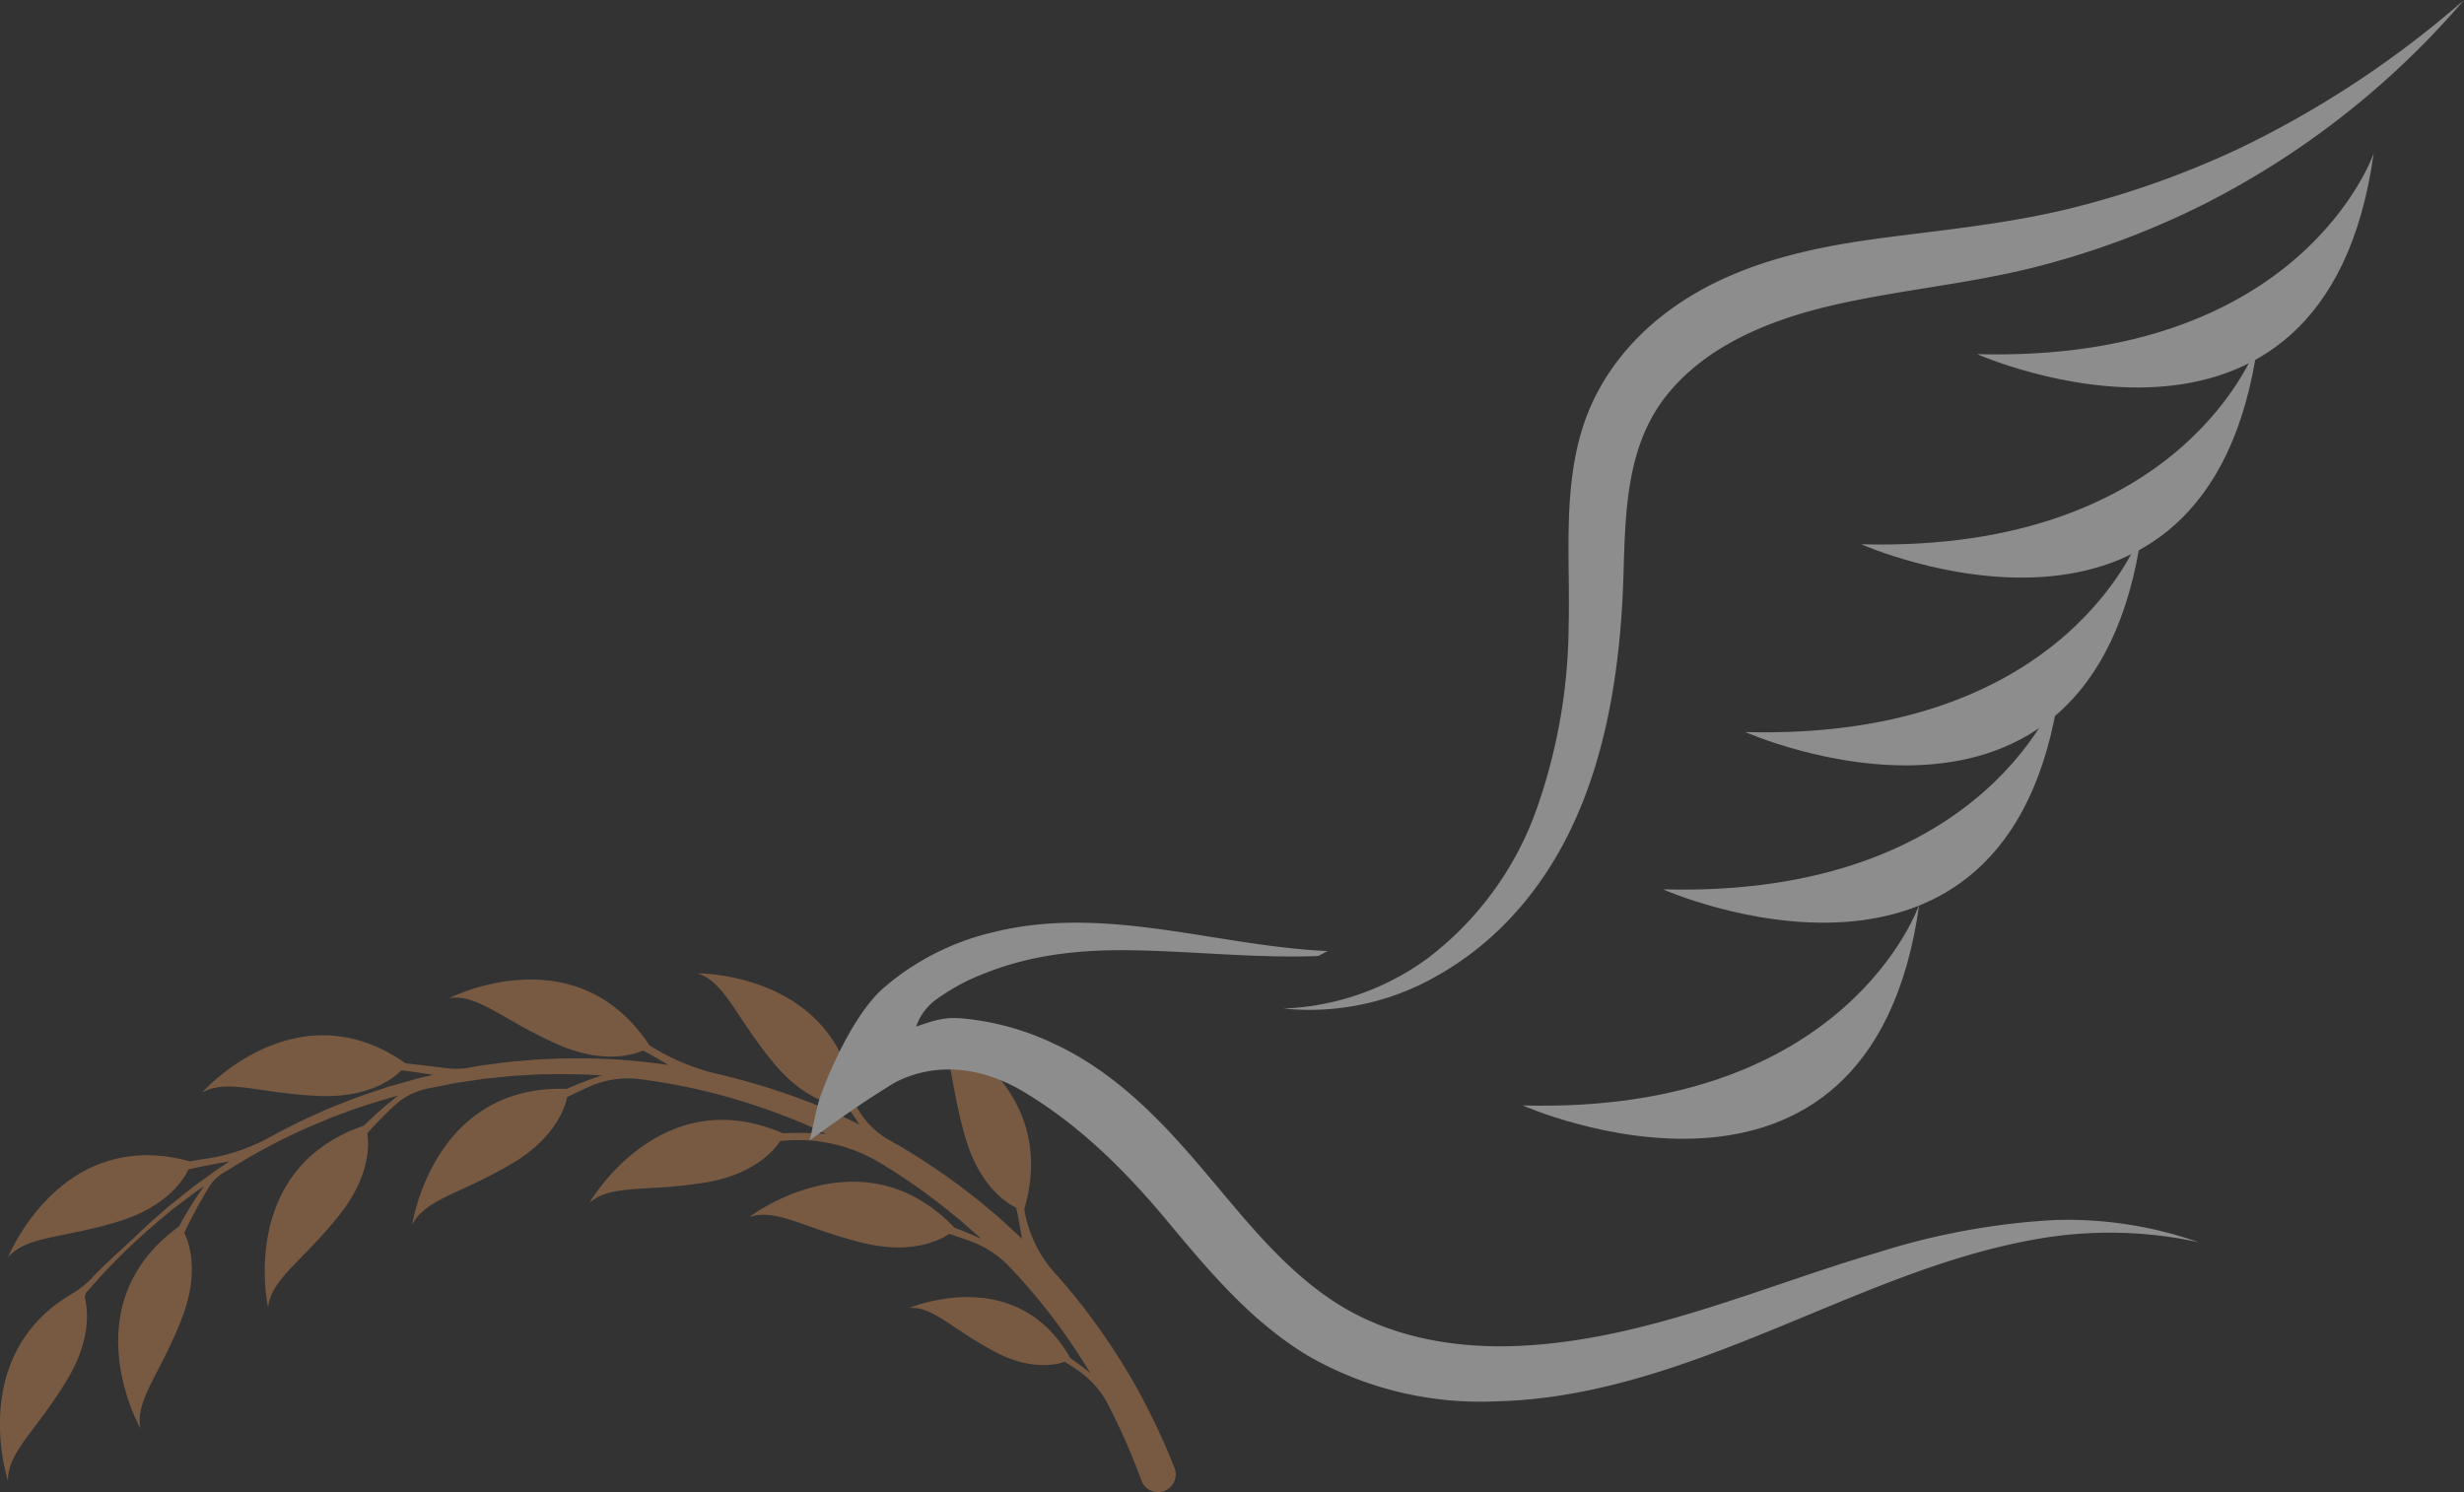 <svg xmlns="http://www.w3.org/2000/svg" width="302.862" height="183.438" viewBox="0 0 302.862 183.438">
  <rect x="0" y="0" width="302.862" height="183.438" fill="#333333" stroke="none"/>
  <g id="symbol1" transform="translate(-828.513 -1150.516)" opacity="0.44">
    <path id="Path_5327" data-name="Path 5327" d="M239.681,48.089c4,4.845,7.971,5.353,9.064,5.4.552.774,1.038,1.5,1.467,2.162-1.9-.939-3.831-1.816-5.8-2.611a83.532,83.532,0,0,0-10.243-3.269c-.384-.1-.768-.192-1.151-.281a27.344,27.344,0,0,1-8.108-3.266c-.165-.1-.336-.2-.5-.3l.007,0C215.354,32.175,199.83,40.1,199.83,40.1c3.53-.507,6.518,2.693,13.272,5.682,5.75,2.543,9.527,1.223,10.527.771,1.2.644,2.248,1.251,3.118,1.778q-1.573-.226-3.163-.4a74.625,74.625,0,0,0-10.716-.37l-1.336.051c-.449.014-.895.034-1.337.079l-2.67.223c-.887.092-1.768.223-2.656.332-.442.062-.884.1-1.326.182l-1.316.23a9.008,9.008,0,0,1-2.646.072l-5.161-.613h.007c-13.478-9.458-25.009,3.612-25.009,3.612,3.1-1.772,7.056.11,14.434.408,6.285.254,9.311-2.361,10.071-3.146,1.5.178,2.81.377,3.886.562l-.819.185c-.877.175-1.72.452-2.584.682l-1.288.36c-.429.117-.857.236-1.275.387-1.69.569-3.386,1.1-5.031,1.792l-1.24.487-.62.243-.607.274-2.43,1.1c-1.408.685-2.807,1.395-4.177,2.145a23.191,23.191,0,0,1-7.926,2.663c-.648.089-1.278.192-1.9.308l.007,0c-15.87-4.383-22.346,11.795-22.346,11.795,2.323-2.7,6.682-2.262,13.735-4.458,6-1.871,7.978-5.349,8.43-6.346,2.066-.473,3.807-.778,5.027-.966l-.127.086-1.114.723c-.37.24-.726.514-1.086.771l-2.155,1.556L166.21,65c-.346.281-.7.552-1.035.836l-1,.881c-1.062.908-2.09,1.857-3.091,2.837l0,0c-1.474,1.374-3.608,3.262-5.13,4.876a10.847,10.847,0,0,1-2.409,1.957c-13.108,7.583-7.978,23.066-7.978,23.066-.065-3.564,3.482-6.13,7.292-12.463,3.005-5.006,2.495-8.735,2.149-10.082.038-.168.089-.37.123-.541l1.744-1.964a76.236,76.236,0,0,1,7.652-7.268l1.011-.85c.339-.274.7-.535,1.042-.8l2.1-1.59,1-.682a43.614,43.614,0,0,0-3.115,5.006V68.2c-13.33,9.667-4.719,24.82-4.719,24.82-.668-3.5,2.4-6.631,5.079-13.515,2.282-5.856.8-9.571.3-10.548,1.134-2.364,2.272-4.349,2.968-5.5a5.268,5.268,0,0,1,1.744-1.8l.007-.007,1.124-.689a75.453,75.453,0,0,1,9.29-4.921l2.419-1.025.606-.254.617-.223,1.237-.452c1.631-.634,3.317-1.114,4.986-1.631.415-.137.84-.243,1.265-.35l.027,0a44.284,44.284,0,0,0-4.208,3.687l.007-.007c-15.579,5.346-11.778,22.353-11.778,22.353.387-3.543,4.232-5.637,8.814-11.435,3.9-4.935,3.561-8.92,3.372-10,1.24-1.343,2.361-2.454,3.228-3.276A8.437,8.437,0,0,1,197.3,51.2l.027-.007,2.57-.511.644-.127.648-.1,1.3-.192,1.3-.192c.432-.065.867-.1,1.3-.144.87-.086,1.734-.188,2.6-.257l2.611-.151c.435-.034.87-.045,1.313-.045l1.3-.017c1.9-.014,3.78.034,5.665.154a45.566,45.566,0,0,0-4.345,1.659l.007,0c-16.459-.565-18.981,16.678-18.981,16.678,1.628-3.173,5.97-3.756,12.313-7.535,5.4-3.218,6.514-7.063,6.723-8.139.987-.487,1.9-.908,2.7-1.268a11.627,11.627,0,0,1,6.309-.925l.031.007a74.407,74.407,0,0,1,10.219,2.046,81.284,81.284,0,0,1,9.828,3.413c.932.4,1.844.829,2.755,1.264a45.458,45.458,0,0,0-5.346-.089h.007c-15.1-6.555-23.772,8.563-23.772,8.563,2.68-2.354,6.929-1.309,14.221-2.5,6.206-1.014,8.646-4.184,9.235-5.106.24-.021.473-.041.7-.058a19.423,19.423,0,0,1,11.391,2.632l.055.031a74.417,74.417,0,0,1,8.5,5.932c.661.552,1.357,1.066,1.994,1.652l1.943,1.713-.038.055q-1.583-.725-3.118-1.3v0c-11.381-11.9-25.228-1.319-25.228-1.319,3.382-1.134,6.895,1.48,14.077,3.207,6.114,1.47,9.592-.507,10.493-1.131.932.3,1.785.6,2.546.877a12.435,12.435,0,0,1,4.921,3.228l.021.021a72.25,72.25,0,0,1,6.573,7.967q1.743,2.457,3.293,5.034c-.829-.682-1.658-1.312-2.488-1.881h.007C269.495,72.6,256.36,78.2,256.36,78.2c2.913-.216,5.174,2.57,10.527,5.39,4.558,2.4,7.721,1.535,8.56,1.223.562.353,1.08.692,1.552,1.011a11.312,11.312,0,0,1,3.715,4.116l.014.024a82.539,82.539,0,0,1,4.15,9.42l.01.034.007.01a2.145,2.145,0,0,0,2.1,1.412,2.185,2.185,0,0,0,1.95-2.985,85.748,85.748,0,0,0-4.637-9.831,81.767,81.767,0,0,0-5.932-9.088c-1.3-1.748-2.687-3.423-4.143-5.037a15.546,15.546,0,0,1-3.752-7.83v0c4.623-15.8-11.459-22.517-11.459-22.517,2.673,2.364,2.162,6.713,4.253,13.8,1.779,6.028,5.229,8.056,6.216,8.526.312,1.46.542,2.755.709,3.821-.939-.9-1.905-1.775-2.865-2.652l-2.077-1.737c-.679-.589-1.419-1.11-2.125-1.669a77.627,77.627,0,0,0-9.009-5.945l-.192-.106a10.351,10.351,0,0,1-3.752-3.6c-.151-.247-.3-.487-.459-.726l.007,0c-1.957-16.346-19.389-16.2-19.389-16.2,3.386,1.124,4.626,5.322,9.338,11.017" transform="translate(683.929 1233.106)" fill="#cf8c55"/>
    <path id="Path_5328" data-name="Path 5328" d="M203.592,122.846a31.87,31.87,0,0,1-12.974,3.286,31.462,31.462,0,0,0,18.34-3.715l.212-.12a37.513,37.513,0,0,0,8.615-6.514c11.141-11.223,14.156-27.657,14.629-42.859.237-7.628.291-15.835,5.26-22.113,5-6.312,13.039-9.434,20.654-11.175,8.108-1.854,16.425-2.573,24.5-4.6a102.49,102.49,0,0,0,20.979-7.8A103.824,103.824,0,0,0,335.731,2.152a122.836,122.836,0,0,1-27.672,18.272,112.02,112.02,0,0,1-20.3,7.248c-7.683,1.929-15.489,2.683-23.32,3.708-7.933,1.038-15.877,2.659-22.9,6.662-6.816,3.879-12.23,9.866-14.386,17.5-2.166,7.666-1.271,15.7-1.477,23.556a69.039,69.039,0,0,1-4.1,22.98,39.724,39.724,0,0,1-13.159,17.826,32.034,32.034,0,0,1-3.653,2.334" transform="translate(795.645 1148.363)" fill="#fff"/>
    <path id="Path_5329" data-name="Path 5329" d="M237.282,38.744c-13.82-.627-27.387-5.774-41.225-2.289A31.536,31.536,0,0,0,182.669,43.3c-4.232,3.715-7.635,12.741-7.988,14.081S173.632,62,173.632,62c3.156-2.282,6.113-4.414,9.629-6.579,0,0,7.029-5.246,16.891.764C207.1,60.412,212.6,65.963,217.7,72.09c5.116,6.151,10.411,12.425,17.391,16.538A42.577,42.577,0,0,0,257.9,94.1c16.164-.367,30.859-7.666,45.56-13.532,7.124-2.844,14.465-5.407,22.069-6.6a51.493,51.493,0,0,1,18.82.572,48.763,48.763,0,0,0-17.7-2.735,87.443,87.443,0,0,0-21.593,3.944c-14.626,4.294-28.871,10.849-44.323,11.531-7.858.346-15.9-1.052-22.576-5.39s-11.569-10.866-16.682-16.839C216.33,59.038,210.8,53.418,203.5,50.066a33.185,33.185,0,0,0-11.151-3.046c-2.1-.168-3.2.158-5.647,1.007a6.811,6.811,0,0,1,2.574-3.41A25.23,25.23,0,0,1,195,41.534c5.774-2.347,11.867-2.981,18.053-2.892,7.727.113,15.383,1,23.063.709" transform="translate(754.423 1228.688)" fill="#fff"/>
    <path id="Path_5330" data-name="Path 5330" d="M207.186,45.9s42.688,18.964,48.74-24.69c0,0-8.738,25.762-48.74,24.69" transform="translate(835.851 1194.607)" fill="#fff"/>
    <path id="Path_5424" data-name="Path 5424" d="M207.186,45.9s42.688,18.964,48.74-24.69c0,0-8.738,25.762-48.74,24.69" transform="translate(825.74 1213.945)" fill="#fff"/>
    <path id="Path_5331" data-name="Path 5331" d="M211.345,39.163s42.688,18.964,48.74-24.69c0,0-8.738,25.762-48.74,24.69" transform="translate(845.943 1178.26)" fill="#fff"/>
    <path id="Path_5332" data-name="Path 5332" d="M215.5,32.342s42.688,18.964,48.74-24.69c0,0-8.738,25.762-48.74,24.69" transform="translate(856.034 1161.71)" fill="#fff"/>
    <path id="Path_5333" data-name="Path 5333" d="M199.2,59.294s42.688,18.964,48.74-24.69c0,0-8.738,25.762-48.74,24.69" transform="translate(816.473 1227.115)" fill="#fff"/>
  </g>
</svg>
